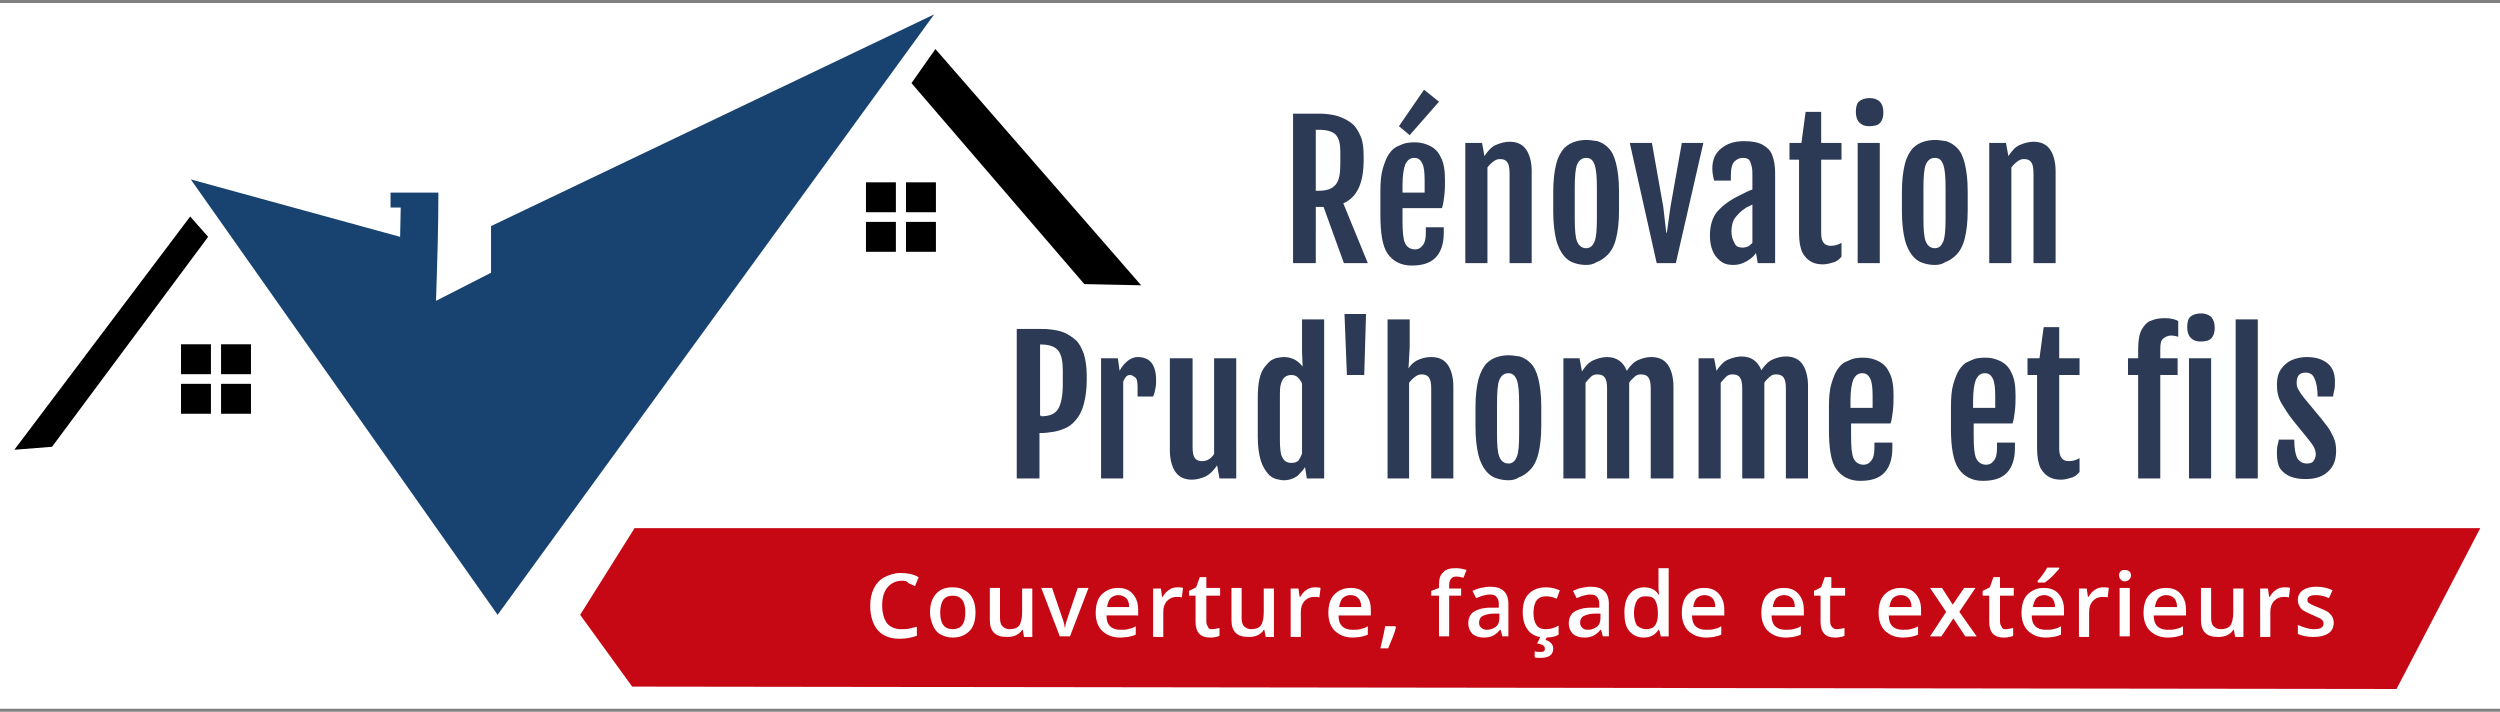 <?xml version="1.0" encoding="UTF-8"?> <svg xmlns="http://www.w3.org/2000/svg" xmlns:xlink="http://www.w3.org/1999/xlink" version="1.1" id="Calque_1" x="0px" y="0px" viewBox="0 0 418 119" style="enable-background:new 0 0 418 119;" xml:space="preserve"><rect x="0" y="0" width="418" height="119" fill="#808080" stroke="none"/> <style type="text/css"> .st0{fill:#FFFFFF;} .st1{fill:#2C3A56;} .st2{fill:#C60815;} .st3{fill-rule:evenodd;clip-rule:evenodd;fill:#184371;} </style> <g> <polyline class="st0" points="0,0.5 418,0.5 418,118.5 0,118.5 "></polyline> <g> <path class="st1" d="M216.1,19h4.1c0.6,0,1.2,0,1.9,0.1s1.4,0.2,2.1,0.5s1.3,0.6,1.9,1.1c0.6,0.5,1,1.2,1.4,2.1s0.5,2,0.5,3.4v0.6 c0,3.8-1.1,6.2-3.4,7.2l4.1,10h-4l-3.4-9.4h-1.3V44h-3.8V19z M220.4,31.9c1.4,0,2.3-0.3,2.9-1s0.8-1.8,0.8-3.5v-2 c0-1.3-0.2-2.2-0.7-2.8s-1.5-0.9-2.9-0.9h-0.5v10.2H220.4z"></path> <path class="st1" d="M230.8,35.8V32c0-1.5,0.1-2.8,0.4-3.8s0.6-1.8,1-2.4s0.9-1.1,1.4-1.3s1-0.5,1.6-0.6s1-0.1,1.4-0.1 c0.9,0,1.7,0.2,2.5,0.6c0.8,0.4,1.4,1,1.8,1.9c0.5,0.9,0.7,2.2,0.7,3.8c0,0.8,0,1.6-0.1,2.5s-0.2,1.6-0.4,2.2h-6.6v2.1 c0,1.8,0.1,3,0.4,3.7s0.9,1.1,1.7,1.1c0.5,0,0.9-0.2,1.2-0.6c0.4-0.4,0.6-1.1,0.6-2.2v-0.9h3v0.9c0,1.9-0.5,3.3-1.4,4.2 c-0.9,0.9-2.2,1.3-4,1.3c-1.7,0-3.1-0.7-4-2S230.8,38.8,230.8,35.8z M233.9,21.1l4.2-6.1l2.5,2l-4.9,5.6L233.9,21.1z M238.2,32.2 c0-0.2,0-0.5,0-1s0-0.8,0-1c0-1.3-0.1-2.3-0.4-2.9s-0.7-0.9-1.3-0.9c-0.7,0-1.1,0.3-1.5,1c-0.3,0.7-0.5,1.9-0.5,3.6v1.2H238.2z"></path> <path class="st1" d="M245,23.9h2.8l0.4,2.2v0c0.6-0.9,1.2-1.6,2-1.9c0.7-0.3,1.5-0.5,2.2-0.5c1.2,0,2.1,0.4,2.7,1.2s1,2.1,1,3.7 V44h-3.7V29c0-0.9-0.1-1.5-0.4-1.9s-0.7-0.5-1.2-0.5c-0.4,0-0.7,0.1-1.1,0.4s-0.7,0.6-1,1v16H245V23.9z"></path> <path class="st1" d="M265.2,44.3c-0.6,0-1.3-0.1-1.9-0.3c-0.7-0.2-1.3-0.6-1.8-1.2s-1-1.5-1.3-2.7c-0.3-1.2-0.5-2.8-0.5-4.8v-3.2 c0-2,0.2-3.5,0.5-4.7s0.8-2,1.3-2.6c0.6-0.6,1.2-0.9,1.8-1.1s1.3-0.3,1.9-0.3c0.6,0,1.2,0.1,1.9,0.2c0.6,0.2,1.2,0.5,1.8,1.1 s1,1.4,1.3,2.6c0.3,1.2,0.5,2.7,0.5,4.7v3.2c0,2-0.2,3.5-0.5,4.7s-0.8,2.1-1.4,2.7c-0.6,0.6-1.2,1-1.8,1.2 C266.4,44.2,265.8,44.3,265.2,44.3z M265.2,41.5c0.7,0,1.1-0.4,1.4-1.1s0.4-2,0.4-3.9v-5c0-1.9-0.1-3.2-0.4-4s-0.7-1.1-1.4-1.1 c-0.7,0-1.2,0.4-1.5,1.1s-0.4,2.1-0.4,4v5c0,1.9,0.1,3.2,0.4,3.9S264.5,41.5,265.2,41.5z"></path> <path class="st1" d="M272.5,23.9h3.7l1.9,10.7l0.5,4.3h0.1l0.6-4.3l1.9-10.7h3.6L280.2,44H277L272.5,23.9z"></path> <path class="st1" d="M290.6,32.8c0.4-0.2,0.8-0.4,1.2-0.6s0.8-0.4,1.2-0.5v-2.4c0-0.5,0-1-0.1-1.4s-0.2-0.8-0.4-1.1 c-0.2-0.3-0.6-0.4-1.1-0.4s-1,0.2-1.4,0.6s-0.6,1.2-0.6,2.4v0.8h-2.8c-0.2-0.8-0.3-1.4-0.3-2c0-1.5,0.5-2.6,1.5-3.4 s2.2-1.2,3.8-1.2c1.3,0,2.4,0.2,3.1,0.6s1.3,0.9,1.6,1.7s0.5,1.7,0.5,2.9V44h-2.9l-0.3-1.7c-0.4,0.6-0.9,1-1.6,1.4 s-1.4,0.6-2.2,0.6c-0.9,0-1.6-0.2-2.2-0.7s-1-1-1.3-1.8s-0.4-1.5-0.4-2.4c0-1.7,0.4-3,1.2-4C287.9,34.5,289,33.6,290.6,32.8z M291.4,41.4c0.3,0,0.6-0.1,0.9-0.2c0.3-0.2,0.5-0.4,0.7-0.6v-6.4c-0.2,0.1-0.4,0.2-0.6,0.3s-0.5,0.2-0.7,0.4 c-0.5,0.3-1,0.8-1.5,1.4s-0.7,1.5-0.7,2.4c0,0.8,0.2,1.4,0.5,1.9C290.2,41.2,290.7,41.4,291.4,41.4z"></path> <path class="st1" d="M300.9,26.7h-1.7v-2.8h2l0.7-5.2h2.6v5.2h3.4v2.8h-3.4V39c0,0.9,0.2,1.4,0.5,1.7s0.7,0.4,1.1,0.4 c0.7,0,1.3-0.2,1.8-0.5v2.3c-0.4,0.5-0.9,0.9-1.5,1c-0.6,0.2-1.1,0.3-1.6,0.3c-0.7,0-1.3-0.1-1.9-0.4c-0.6-0.3-1.1-0.8-1.5-1.5 c-0.4-0.8-0.6-1.9-0.6-3.3V26.7z"></path> <path class="st1" d="M312.5,21.1c-0.7,0-1.2-0.2-1.6-0.6s-0.6-1-0.6-1.8c0-0.9,0.2-1.5,0.6-1.8s1-0.5,1.7-0.5 c0.7,0,1.3,0.2,1.7,0.6s0.6,1,0.6,1.8c0,0.8-0.2,1.4-0.6,1.8S313.2,21.1,312.5,21.1z M310.6,23.9h3.7V44h-3.7V23.9z"></path> <path class="st1" d="M323.5,44.3c-0.6,0-1.3-0.1-1.9-0.3c-0.7-0.2-1.3-0.6-1.8-1.2s-1-1.5-1.3-2.7c-0.3-1.2-0.5-2.8-0.5-4.8v-3.2 c0-2,0.2-3.5,0.5-4.7s0.8-2,1.3-2.6c0.6-0.6,1.2-0.9,1.8-1.1s1.3-0.3,1.9-0.3c0.6,0,1.2,0.1,1.9,0.2c0.6,0.2,1.2,0.5,1.8,1.1 s1,1.4,1.3,2.6c0.3,1.2,0.5,2.7,0.5,4.7v3.2c0,2-0.2,3.5-0.5,4.7s-0.8,2.1-1.4,2.7c-0.6,0.6-1.2,1-1.8,1.2 C324.7,44.2,324.1,44.3,323.5,44.3z M323.5,41.5c0.7,0,1.1-0.4,1.4-1.1s0.4-2,0.4-3.9v-5c0-1.9-0.1-3.2-0.4-4s-0.7-1.1-1.4-1.1 c-0.7,0-1.2,0.4-1.5,1.1s-0.4,2.1-0.4,4v5c0,1.9,0.1,3.2,0.4,3.9S322.8,41.5,323.5,41.5z"></path> <path class="st1" d="M332.6,23.9h2.8l0.4,2.2v0c0.6-0.9,1.2-1.6,2-1.9c0.7-0.3,1.5-0.5,2.2-0.5c1.2,0,2.1,0.4,2.7,1.2s1,2.1,1,3.7 V44H340V29c0-0.9-0.1-1.5-0.4-1.9s-0.7-0.5-1.2-0.5c-0.4,0-0.7,0.1-1.1,0.4s-0.7,0.6-1,1v16h-3.7V23.9z"></path> <path class="st1" d="M170.1,55h3.8c0.6,0,1.2,0,1.9,0.1c0.7,0.1,1.4,0.2,2.1,0.5c0.7,0.3,1.3,0.7,1.9,1.2s1,1.3,1.4,2.3 c0.3,1,0.5,2.2,0.5,3.6v0.9c0,1.6-0.2,2.9-0.5,4s-0.7,1.9-1.3,2.6s-1.1,1.1-1.8,1.4s-1.3,0.5-2,0.6c-0.7,0.1-1.3,0.2-1.9,0.2h-0.4 V80h-3.8V55z M174.1,69.6c1.4,0,2.3-0.4,2.8-1.2s0.8-2.2,0.8-4.1v-2.3c0-1.5-0.2-2.6-0.7-3.3c-0.5-0.7-1.5-1.1-2.9-1.1h-0.2v11.9 H174.1z"></path> <path class="st1" d="M184.2,59.9h2.7l0.3,2.1c0.4-0.8,0.9-1.3,1.4-1.7s1.1-0.6,1.6-0.6c2.1,0,3.1,1.3,3.1,3.9c0,0.3,0,0.8-0.1,1.3 c-0.1,0.5-0.2,1-0.4,1.4h-2.6v-1.6c0-0.8-0.1-1.4-0.4-1.6s-0.5-0.4-0.9-0.4c-0.5,0-0.8,0.4-1.1,1.1V80h-3.7V59.9z"></path> <path class="st1" d="M195.7,59.9h3.7v14.8c0,0.9,0.1,1.5,0.4,1.9s0.7,0.5,1.2,0.5c0.8,0,1.5-0.4,2-1.2v-16h3.7V80h-2.8l-0.4-2.2h0 c-0.6,0.9-1.2,1.5-2,1.9c-0.7,0.3-1.5,0.5-2.2,0.5c-1.2,0-2.1-0.4-2.7-1.2c-0.6-0.8-1-2.1-1-3.7V59.9z"></path> <path class="st1" d="M210.3,73v-6.4c0-1.4,0.1-2.5,0.3-3.3c0.2-0.9,0.5-1.5,0.9-2s0.7-0.8,1.1-1.1c0.4-0.2,0.8-0.4,1.2-0.4 c0.4-0.1,0.7-0.1,0.9-0.1c0.7,0,1.4,0.2,1.9,0.5s0.9,0.7,1.2,1.1l0,0l-0.1-2.5v-5.4h3.7V80h-2.9l-0.3-1.9c-0.3,0.5-0.8,1-1.3,1.5 c-0.6,0.4-1.3,0.7-2.3,0.7c-0.3,0-0.8-0.1-1.2-0.2s-1-0.4-1.4-0.9s-0.9-1.2-1.2-2.2C210.5,76,210.3,74.7,210.3,73z M217.7,75.8 V64.1c-0.2-0.4-0.4-0.7-0.7-1s-0.7-0.4-1.1-0.4c-0.4,0-0.7,0.1-1,0.3c-0.3,0.2-0.5,0.5-0.7,1.1c-0.2,0.5-0.2,1.3-0.2,2.3v7.3 c0,1,0.1,1.8,0.2,2.3c0.2,0.5,0.4,0.9,0.7,1.1s0.6,0.3,1,0.3c0.5,0,0.9-0.1,1.2-0.4C217.4,76.5,217.6,76.2,217.7,75.8z"></path> <path class="st1" d="M225.2,62.7l-0.4-10.2h3.6l-0.3,10.2H225.2z"></path> <path class="st1" d="M232,53.4h3.7v4.7l-0.2,3.5c0.5-0.8,1.2-1.3,1.8-1.5c0.7-0.3,1.4-0.4,2-0.4c1.2,0,2.1,0.4,2.7,1.2 s1,2.1,1,3.7V80h-3.7V65c0-0.9-0.1-1.5-0.4-1.9s-0.7-0.5-1.2-0.5c-0.4,0-0.7,0.1-1.1,0.4s-0.7,0.6-1,1v16H232V53.4z"></path> <path class="st1" d="M252.2,80.3c-0.6,0-1.3-0.1-1.9-0.3c-0.7-0.2-1.3-0.6-1.8-1.2s-1-1.5-1.3-2.7c-0.3-1.2-0.5-2.8-0.5-4.8v-3.2 c0-2,0.2-3.5,0.5-4.7c0.3-1.1,0.8-2,1.3-2.6c0.6-0.6,1.2-0.9,1.8-1.1s1.3-0.3,1.9-0.3c0.6,0,1.2,0.1,1.9,0.2 c0.6,0.2,1.2,0.5,1.8,1.1s1,1.4,1.3,2.6c0.3,1.2,0.5,2.7,0.5,4.7v3.2c0,2-0.2,3.5-0.5,4.7s-0.8,2.1-1.4,2.7 c-0.6,0.6-1.2,1-1.8,1.2C253.4,80.2,252.8,80.3,252.2,80.3z M252.2,77.5c0.7,0,1.1-0.4,1.4-1.1s0.4-2,0.4-3.9v-5 c0-1.9-0.1-3.2-0.4-4c-0.3-0.7-0.7-1.1-1.4-1.1c-0.7,0-1.2,0.4-1.5,1.1c-0.3,0.7-0.4,2.1-0.4,4v5c0,1.9,0.1,3.2,0.4,3.9 S251.5,77.5,252.2,77.5z"></path> <path class="st1" d="M261.3,59.9h2.8l0.4,2.2v0c0.6-0.9,1.2-1.6,2-1.9c0.7-0.3,1.5-0.5,2.2-0.5c1.6,0,2.7,0.8,3.3,2.3 c0.6-0.9,1.2-1.5,1.9-1.8s1.4-0.5,2.2-0.5c1.2,0,2.1,0.4,2.7,1.2s1,2.1,1,3.7V80H276V65c0-0.9-0.1-1.5-0.4-1.9s-0.7-0.5-1.3-0.5 c-0.3,0-0.7,0.1-1,0.4s-0.7,0.6-0.9,1c0,0.1,0,0.2,0,0.3s0,0.2,0,0.3V80h-3.7V65c0-0.9-0.1-1.5-0.4-1.9s-0.7-0.5-1.3-0.5 c-0.3,0-0.7,0.1-1,0.4s-0.6,0.6-0.9,1v16h-3.7V59.9z"></path> <path class="st1" d="M283.8,59.9h2.8L287,62v0c0.6-0.9,1.2-1.6,2-1.9c0.7-0.3,1.5-0.5,2.2-0.5c1.6,0,2.7,0.8,3.3,2.3 c0.6-0.9,1.2-1.5,1.9-1.8s1.4-0.5,2.2-0.5c1.2,0,2.1,0.4,2.7,1.2s1,2.1,1,3.7V80h-3.7V65c0-0.9-0.1-1.5-0.4-1.9s-0.7-0.5-1.3-0.5 c-0.3,0-0.7,0.1-1,0.4s-0.7,0.6-0.9,1c0,0.1,0,0.2,0,0.3s0,0.2,0,0.3V80h-3.7V65c0-0.9-0.1-1.5-0.4-1.9s-0.7-0.5-1.3-0.5 c-0.3,0-0.7,0.1-1,0.4s-0.6,0.6-0.9,1v16h-3.7V59.9z"></path> <path class="st1" d="M305.8,71.8V68c0-1.5,0.1-2.8,0.4-3.8c0.3-1,0.6-1.8,1-2.4s0.9-1.1,1.4-1.3s1-0.5,1.6-0.6s1-0.1,1.4-0.1 c0.9,0,1.7,0.2,2.5,0.6c0.8,0.4,1.4,1,1.8,1.9c0.5,0.9,0.7,2.2,0.7,3.8c0,0.8,0,1.6-0.1,2.5s-0.2,1.6-0.4,2.2h-6.6v2.1 c0,1.8,0.1,3,0.4,3.7s0.9,1.1,1.7,1.1c0.5,0,0.9-0.2,1.2-0.6c0.4-0.4,0.6-1.1,0.6-2.2v-0.9h3v0.9c0,1.9-0.5,3.3-1.4,4.2 c-0.9,0.9-2.2,1.3-4,1.3c-1.7,0-3.1-0.7-4-2S305.8,74.8,305.8,71.8z M313.1,68.2c0-0.2,0-0.5,0-1s0-0.8,0-1c0-1.3-0.1-2.3-0.4-2.9 s-0.7-0.9-1.3-0.9c-0.7,0-1.1,0.3-1.5,1c-0.3,0.7-0.5,1.9-0.5,3.6v1.2H313.1z"></path> <path class="st1" d="M326.2,71.8V68c0-1.5,0.1-2.8,0.4-3.8c0.3-1,0.6-1.8,1-2.4s0.9-1.1,1.4-1.3s1-0.5,1.6-0.6s1-0.1,1.4-0.1 c0.9,0,1.7,0.2,2.5,0.6c0.8,0.4,1.4,1,1.8,1.9c0.5,0.9,0.7,2.2,0.7,3.8c0,0.8,0,1.6-0.1,2.5s-0.2,1.6-0.4,2.2H330v2.1 c0,1.8,0.1,3,0.4,3.7s0.9,1.1,1.7,1.1c0.5,0,0.9-0.2,1.2-0.6c0.4-0.4,0.6-1.1,0.6-2.2v-0.9h3v0.9c0,1.9-0.5,3.3-1.4,4.2 c-0.9,0.9-2.2,1.3-4,1.3c-1.7,0-3.1-0.7-4-2S326.2,74.8,326.2,71.8z M333.6,68.2c0-0.2,0-0.5,0-1s0-0.8,0-1c0-1.3-0.1-2.3-0.4-2.9 s-0.7-0.9-1.3-0.9c-0.7,0-1.1,0.3-1.5,1c-0.3,0.7-0.5,1.9-0.5,3.6v1.2H333.6z"></path> <path class="st1" d="M340.7,62.7H339v-2.8h2l0.7-5.2h2.6v5.2h3.4v2.8h-3.4V75c0,0.9,0.2,1.4,0.5,1.7s0.7,0.4,1.1,0.4 c0.7,0,1.3-0.2,1.8-0.5v2.3c-0.4,0.5-0.9,0.9-1.5,1c-0.6,0.2-1.1,0.3-1.6,0.3c-0.7,0-1.3-0.1-1.9-0.4c-0.6-0.3-1.1-0.8-1.5-1.5 c-0.4-0.8-0.6-1.9-0.6-3.3V62.7z"></path> <path class="st1" d="M357.5,62.7h-1.7v-2.8h1.7v-1.5c0-1.5,0.2-2.6,0.6-3.3s0.9-1.3,1.6-1.5c0.7-0.3,1.4-0.4,2.2-0.4 c0.3,0,0.7,0,1.2,0.1s0.8,0.2,1.1,0.4v2.6c-0.4-0.1-0.8-0.2-1.2-0.2c-0.5,0-0.9,0.2-1.3,0.5c-0.4,0.3-0.5,0.9-0.5,1.8v1.5h2.9v2.8 h-2.9V80h-3.7V62.7z M367.9,57.1c-0.7,0-1.2-0.2-1.6-0.6s-0.6-1-0.6-1.8c0-0.9,0.2-1.5,0.6-1.8s1-0.5,1.7-0.5 c0.7,0,1.3,0.2,1.7,0.6s0.6,1,0.6,1.8c0,0.8-0.2,1.4-0.6,1.8S368.6,57.1,367.9,57.1z M366,59.9h3.7V80H366V59.9z"></path> <path class="st1" d="M373.8,53.4h3.7V80h-3.7V53.4z"></path> <path class="st1" d="M380.7,75.8c0-0.4,0-0.9,0.1-1.3s0.2-0.7,0.2-1h2.6c0,1.5,0.2,2.5,0.5,3.1c0.4,0.6,0.9,0.9,1.6,0.9 c0.5,0,0.9-0.1,1.1-0.4s0.4-0.7,0.4-1.1c0-0.4-0.1-0.8-0.3-1.2s-0.5-0.8-0.9-1.3l-2.6-3.2c-0.7-0.9-1.3-1.8-1.9-2.8 s-0.8-2-0.8-3.2c0-1,0.2-1.9,0.7-2.6s1.1-1.2,1.8-1.5s1.6-0.5,2.4-0.5c1.5,0,2.6,0.3,3.5,1s1.3,1.7,1.3,3.1c0,0.5,0,0.9-0.1,1.4 c-0.1,0.4-0.2,0.8-0.2,1.1h-2.6c0-1.3-0.2-2.3-0.5-3s-0.8-1-1.5-1c-0.6,0-1,0.2-1.2,0.5s-0.3,0.7-0.3,1.2c0,0.5,0.1,0.9,0.4,1.3 c0.2,0.4,0.5,0.8,0.9,1.3l2.9,3.5c0.3,0.4,0.6,0.8,1,1.3c0.4,0.5,0.7,1.2,1,1.8c0.3,0.7,0.4,1.4,0.4,2.2c0,1.4-0.4,2.6-1.3,3.4 c-0.9,0.9-2.2,1.3-3.8,1.3c-0.9,0-1.7-0.1-2.5-0.4c-0.7-0.3-1.3-0.7-1.8-1.4C380.9,77.8,380.7,76.9,380.7,75.8z"></path> </g> <g id="XMLID_00000043453936968187561220000008543305317201828284_"> <polygon id="XMLID_00000010308992731767366570000017715206410689455799_" class="st2" points="105.7,114.8 97,102.8 106.1,88.3 414.7,88.3 400.7,115.2 "></polygon> </g> <g> <path class="st0" d="M150.8,97.1c-1,0-1.8,0.4-2.4,1.1s-0.9,1.7-0.9,3c0,1.3,0.3,2.3,0.8,3c0.6,0.7,1.4,1,2.4,1 c0.5,0,0.9,0,1.3-0.1c0.4-0.1,0.9-0.2,1.3-0.3v1.5c-0.8,0.3-1.8,0.5-2.9,0.5c-1.6,0-2.8-0.5-3.6-1.4c-0.8-0.9-1.3-2.3-1.3-4.1 c0-1.1,0.2-2.1,0.6-2.9c0.4-0.8,1-1.5,1.8-1.9s1.7-0.7,2.7-0.7c1.1,0,2.1,0.2,3,0.7l-0.6,1.5c-0.4-0.2-0.7-0.3-1.1-0.5 C151.6,97.1,151.2,97.1,150.8,97.1z"></path> <path class="st0" d="M163.1,102.4c0,1.3-0.3,2.4-1,3.1s-1.6,1.1-2.8,1.1c-0.8,0-1.4-0.2-2-0.5s-1-0.8-1.3-1.5s-0.5-1.4-0.5-2.2 c0-1.3,0.3-2.3,1-3.1s1.6-1.1,2.8-1.1c1.2,0,2.1,0.4,2.8,1.1C162.8,100.1,163.1,101.1,163.1,102.4z M157.2,102.4 c0,1.9,0.7,2.8,2.1,2.8c1.4,0,2.1-0.9,2.1-2.8c0-1.9-0.7-2.8-2.1-2.8c-0.7,0-1.2,0.2-1.6,0.7C157.4,100.8,157.2,101.5,157.2,102.4 z"></path> <path class="st0" d="M171.2,106.4l-0.2-1.1h-0.1c-0.2,0.4-0.6,0.7-1,0.9c-0.4,0.2-0.9,0.3-1.5,0.3c-1,0-1.7-0.2-2.2-0.7 s-0.7-1.2-0.7-2.2v-5.3h1.7v5c0,0.6,0.1,1.1,0.4,1.4c0.3,0.3,0.7,0.5,1.2,0.5c0.7,0,1.3-0.2,1.6-0.6c0.3-0.4,0.5-1.2,0.5-2.2v-4 h1.7v8.1H171.2z"></path> <path class="st0" d="M177.2,106.4l-3.1-8.1h1.8l1.6,4.7c0.3,0.8,0.5,1.4,0.5,1.9h0.1c0-0.4,0.2-1,0.5-1.9l1.6-4.7h1.8l-3.1,8.1 H177.2z"></path> <path class="st0" d="M187.3,106.6c-1.3,0-2.2-0.4-3-1.1c-0.7-0.7-1.1-1.7-1.1-3c0-1.3,0.3-2.4,1-3.1s1.6-1.1,2.7-1.1 c1.1,0,1.9,0.3,2.5,1c0.6,0.7,0.9,1.5,0.9,2.7v0.9H185c0,0.8,0.2,1.4,0.6,1.8c0.4,0.4,1,0.6,1.7,0.6c0.5,0,0.9,0,1.3-0.1 c0.4-0.1,0.9-0.2,1.3-0.5v1.4c-0.4,0.2-0.8,0.3-1.3,0.4C188.3,106.5,187.8,106.6,187.3,106.6z M187,99.5c-0.5,0-1,0.2-1.3,0.5 c-0.3,0.3-0.5,0.9-0.6,1.5h3.7c0-0.7-0.2-1.2-0.5-1.5C187.9,99.7,187.5,99.5,187,99.5z"></path> <path class="st0" d="M196.9,98.2c0.3,0,0.6,0,0.9,0.1l-0.2,1.6c-0.2-0.1-0.5-0.1-0.8-0.1c-0.7,0-1.2,0.2-1.7,0.7 c-0.4,0.5-0.6,1-0.6,1.8v4.2h-1.7v-8.1h1.3l0.2,1.4h0.1c0.3-0.5,0.6-0.9,1.1-1.2C195.9,98.3,196.4,98.2,196.9,98.2z"></path> <path class="st0" d="M202.6,105.2c0.4,0,0.8-0.1,1.3-0.2v1.3c-0.2,0.1-0.4,0.2-0.7,0.2c-0.3,0.1-0.6,0.1-0.9,0.1 c-1.6,0-2.4-0.9-2.4-2.6v-4.4h-1.1v-0.8l1.2-0.6l0.6-1.7h1.1v1.8h2.3v1.3h-2.3v4.3c0,0.4,0.1,0.7,0.3,0.9 C202,105.1,202.3,105.2,202.6,105.2z"></path> <path class="st0" d="M211.6,106.4l-0.2-1.1h-0.1c-0.2,0.4-0.6,0.7-1,0.9c-0.4,0.2-0.9,0.3-1.5,0.3c-1,0-1.7-0.2-2.2-0.7 s-0.7-1.2-0.7-2.2v-5.3h1.7v5c0,0.6,0.1,1.1,0.4,1.4c0.3,0.3,0.7,0.5,1.2,0.5c0.7,0,1.3-0.2,1.6-0.6c0.3-0.4,0.5-1.2,0.5-2.2v-4 h1.7v8.1H211.6z"></path> <path class="st0" d="M219.9,98.2c0.3,0,0.6,0,0.9,0.1l-0.2,1.6c-0.2-0.1-0.5-0.1-0.8-0.1c-0.7,0-1.2,0.2-1.7,0.7 c-0.4,0.5-0.6,1-0.6,1.8v4.2h-1.7v-8.1h1.3l0.2,1.4h0.1c0.3-0.5,0.6-0.9,1.1-1.2C218.9,98.3,219.4,98.2,219.9,98.2z"></path> <path class="st0" d="M226.2,106.6c-1.3,0-2.2-0.4-3-1.1c-0.7-0.7-1.1-1.7-1.1-3c0-1.3,0.3-2.4,1-3.1s1.6-1.1,2.7-1.1 c1.1,0,1.9,0.3,2.5,1c0.6,0.7,0.9,1.5,0.9,2.7v0.9h-5.4c0,0.8,0.2,1.4,0.6,1.8c0.4,0.4,1,0.6,1.7,0.6c0.5,0,0.9,0,1.3-0.1 c0.4-0.1,0.9-0.2,1.3-0.5v1.4c-0.4,0.2-0.8,0.3-1.3,0.4C227.2,106.5,226.7,106.6,226.2,106.6z M225.8,99.5c-0.5,0-1,0.2-1.3,0.5 c-0.3,0.3-0.5,0.9-0.6,1.5h3.7c0-0.7-0.2-1.2-0.5-1.5C226.8,99.7,226.4,99.5,225.8,99.5z"></path> <path class="st0" d="M233.4,104.9c-0.2,0.9-0.7,2.1-1.3,3.5h-1.3c0.3-1.3,0.6-2.5,0.8-3.7h1.7L233.4,104.9z"></path> <path class="st0" d="M244.3,99.6h-2v6.8h-1.7v-6.8h-1.3v-0.8l1.3-0.5v-0.5c0-1,0.2-1.7,0.7-2.1c0.4-0.5,1.1-0.7,2.1-0.7 c0.6,0,1.2,0.1,1.8,0.3l-0.5,1.3c-0.4-0.1-0.8-0.2-1.2-0.2c-0.4,0-0.7,0.1-0.9,0.4c-0.2,0.2-0.3,0.6-0.3,1.1v0.5h2V99.6z"></path> <path class="st0" d="M251.2,106.4l-0.3-1.1h-0.1c-0.4,0.5-0.8,0.8-1.2,1c-0.4,0.2-0.9,0.3-1.5,0.3c-0.8,0-1.4-0.2-1.9-0.6 c-0.4-0.4-0.7-1-0.7-1.8c0-0.8,0.3-1.5,0.9-1.9c0.6-0.4,1.6-0.7,2.8-0.7l1.4,0V101c0-0.5-0.1-0.9-0.4-1.2 c-0.2-0.3-0.6-0.4-1.1-0.4c-0.4,0-0.8,0.1-1.2,0.2c-0.4,0.1-0.7,0.3-1.1,0.4l-0.6-1.2c0.4-0.2,0.9-0.4,1.4-0.5 c0.5-0.1,1-0.2,1.5-0.2c1,0,1.8,0.2,2.3,0.7c0.5,0.4,0.8,1.2,0.8,2.1v5.5H251.2z M248.6,105.3c0.6,0,1.1-0.2,1.5-0.5 c0.4-0.3,0.6-0.8,0.6-1.5v-0.7l-1,0c-0.8,0-1.4,0.2-1.8,0.4c-0.4,0.2-0.6,0.6-0.6,1.1c0,0.4,0.1,0.6,0.3,0.8 C247.9,105.2,248.2,105.3,248.6,105.3z"></path> <path class="st0" d="M258.4,106.6c-1.2,0-2.2-0.4-2.8-1.1c-0.6-0.7-1-1.7-1-3.1c0-1.4,0.3-2.4,1-3.1c0.7-0.7,1.6-1.1,2.9-1.1 c0.9,0,1.6,0.2,2.3,0.5l-0.5,1.4c-0.7-0.3-1.3-0.4-1.8-0.4c-1.4,0-2.1,0.9-2.1,2.8c0,0.9,0.2,1.6,0.5,2c0.3,0.5,0.9,0.7,1.5,0.7 c0.8,0,1.5-0.2,2.2-0.6v1.5c-0.3,0.2-0.6,0.3-1,0.4C259.4,106.5,258.9,106.6,258.4,106.6z M259.7,108.4c0,1.1-0.7,1.6-2.2,1.6 c-0.3,0-0.6,0-0.9-0.1v-1c0.3,0.1,0.6,0.1,0.9,0.1c0.3,0,0.5,0,0.6-0.1c0.2-0.1,0.2-0.2,0.2-0.5c0-0.4-0.4-0.7-1.3-0.8l0.6-1.2 h1.1l-0.3,0.6c0.4,0.1,0.7,0.3,0.9,0.5C259.6,107.8,259.7,108.1,259.7,108.4z"></path> <path class="st0" d="M268,106.4l-0.3-1.1h-0.1c-0.4,0.5-0.8,0.8-1.2,1c-0.4,0.2-0.9,0.3-1.5,0.3c-0.8,0-1.4-0.2-1.9-0.6 c-0.4-0.4-0.7-1-0.7-1.8c0-0.8,0.3-1.5,0.9-1.9c0.6-0.4,1.6-0.7,2.8-0.7l1.4,0V101c0-0.5-0.1-0.9-0.4-1.2 c-0.2-0.3-0.6-0.4-1.1-0.4c-0.4,0-0.8,0.1-1.2,0.2c-0.4,0.1-0.7,0.3-1.1,0.4l-0.6-1.2c0.4-0.2,0.9-0.4,1.4-0.5 c0.5-0.1,1-0.2,1.5-0.2c1,0,1.8,0.2,2.3,0.7c0.5,0.4,0.8,1.2,0.8,2.1v5.5H268z M265.5,105.3c0.6,0,1.1-0.2,1.5-0.5 c0.4-0.3,0.6-0.8,0.6-1.5v-0.7l-1,0c-0.8,0-1.4,0.2-1.8,0.4c-0.4,0.2-0.6,0.6-0.6,1.1c0,0.4,0.1,0.6,0.3,0.8 C264.7,105.2,265.1,105.3,265.5,105.3z"></path> <path class="st0" d="M274.8,106.6c-1,0-1.8-0.4-2.4-1.1s-0.8-1.8-0.8-3.1c0-1.3,0.3-2.4,0.9-3.1c0.6-0.7,1.4-1.1,2.4-1.1 c1.1,0,1.9,0.4,2.4,1.2h0.1c-0.1-0.6-0.1-1-0.1-1.4v-3h1.7v11.4h-1.3l-0.3-1.1h-0.1C276.7,106.2,275.9,106.6,274.8,106.6z M275.2,105.2c0.7,0,1.2-0.2,1.5-0.6c0.3-0.4,0.5-1,0.5-1.9v-0.2c0-1-0.2-1.7-0.5-2.2s-0.9-0.6-1.6-0.6c-0.6,0-1.1,0.2-1.4,0.7 c-0.3,0.5-0.5,1.2-0.5,2.1c0,0.9,0.2,1.6,0.5,2.1C274.1,104.9,274.6,105.2,275.2,105.2z"></path> <path class="st0" d="M285.3,106.6c-1.3,0-2.2-0.4-3-1.1c-0.7-0.7-1.1-1.7-1.1-3c0-1.3,0.3-2.4,1-3.1s1.6-1.1,2.7-1.1 c1.1,0,1.9,0.3,2.5,1c0.6,0.7,0.9,1.5,0.9,2.7v0.9h-5.4c0,0.8,0.2,1.4,0.6,1.8c0.4,0.4,1,0.6,1.7,0.6c0.5,0,0.9,0,1.3-0.1 c0.4-0.1,0.9-0.2,1.3-0.5v1.4c-0.4,0.2-0.8,0.3-1.3,0.4C286.4,106.5,285.9,106.6,285.3,106.6z M285,99.5c-0.5,0-1,0.2-1.3,0.5 c-0.3,0.3-0.5,0.9-0.6,1.5h3.7c0-0.7-0.2-1.2-0.5-1.5C286,99.7,285.5,99.5,285,99.5z"></path> <path class="st0" d="M298.6,106.6c-1.3,0-2.2-0.4-3-1.1c-0.7-0.7-1.1-1.7-1.1-3c0-1.3,0.3-2.4,1-3.1s1.6-1.1,2.7-1.1 c1.1,0,1.9,0.3,2.5,1c0.6,0.7,0.9,1.5,0.9,2.7v0.9h-5.4c0,0.8,0.2,1.4,0.6,1.8c0.4,0.4,1,0.6,1.7,0.6c0.5,0,0.9,0,1.3-0.1 c0.4-0.1,0.9-0.2,1.3-0.5v1.4c-0.4,0.2-0.8,0.3-1.3,0.4C299.6,106.5,299.2,106.6,298.6,106.6z M298.3,99.5c-0.5,0-1,0.2-1.3,0.5 c-0.3,0.3-0.5,0.9-0.6,1.5h3.7c0-0.7-0.2-1.2-0.5-1.5C299.3,99.7,298.8,99.5,298.3,99.5z"></path> <path class="st0" d="M307.1,105.2c0.4,0,0.8-0.1,1.3-0.2v1.3c-0.2,0.1-0.4,0.2-0.7,0.2c-0.3,0.1-0.6,0.1-0.9,0.1 c-1.6,0-2.4-0.9-2.4-2.6v-4.4h-1.1v-0.8l1.2-0.6l0.6-1.7h1.1v1.8h2.3v1.3H306v4.3c0,0.4,0.1,0.7,0.3,0.9 C306.5,105.1,306.8,105.2,307.1,105.2z"></path> <path class="st0" d="M318.2,106.6c-1.3,0-2.2-0.4-3-1.1c-0.7-0.7-1.1-1.7-1.1-3c0-1.3,0.3-2.4,1-3.1s1.6-1.1,2.7-1.1 c1.1,0,1.9,0.3,2.5,1c0.6,0.7,0.9,1.5,0.9,2.7v0.9h-5.4c0,0.8,0.2,1.4,0.6,1.8c0.4,0.4,1,0.6,1.7,0.6c0.5,0,0.9,0,1.3-0.1 c0.4-0.1,0.9-0.2,1.3-0.5v1.4c-0.4,0.2-0.8,0.3-1.3,0.4C319.2,106.5,318.7,106.6,318.2,106.6z M317.8,99.5c-0.5,0-1,0.2-1.3,0.5 c-0.3,0.3-0.5,0.9-0.6,1.5h3.7c0-0.7-0.2-1.2-0.5-1.5C318.8,99.7,318.4,99.5,317.8,99.5z"></path> <path class="st0" d="M325.4,102.3l-2.7-4h2l1.8,2.8l1.9-2.8h1.9l-2.7,4l2.9,4.1h-1.9l-2-3l-2,3h-1.9L325.4,102.3z"></path> <path class="st0" d="M335.3,105.2c0.4,0,0.8-0.1,1.3-0.2v1.3c-0.2,0.1-0.4,0.2-0.7,0.2c-0.3,0.1-0.6,0.1-0.9,0.1 c-1.6,0-2.4-0.9-2.4-2.6v-4.4h-1.1v-0.8l1.2-0.6l0.6-1.7h1.1v1.8h2.3v1.3h-2.3v4.3c0,0.4,0.1,0.7,0.3,0.9 C334.7,105.1,335,105.2,335.3,105.2z"></path> <path class="st0" d="M342.1,106.6c-1.3,0-2.2-0.4-3-1.1c-0.7-0.7-1.1-1.7-1.1-3c0-1.3,0.3-2.4,1-3.1s1.6-1.1,2.7-1.1 c1.1,0,1.9,0.3,2.5,1c0.6,0.7,0.9,1.5,0.9,2.7v0.9h-5.4c0,0.8,0.2,1.4,0.6,1.8c0.4,0.4,1,0.6,1.7,0.6c0.5,0,0.9,0,1.3-0.1 c0.4-0.1,0.9-0.2,1.3-0.5v1.4c-0.4,0.2-0.8,0.3-1.3,0.4C343.1,106.5,342.6,106.6,342.1,106.6z M341.8,99.5c-0.5,0-1,0.2-1.3,0.5 c-0.3,0.3-0.5,0.9-0.6,1.5h3.7c0-0.7-0.2-1.2-0.5-1.5C342.7,99.7,342.3,99.5,341.8,99.5z M340.7,97.3v-0.2 c0.3-0.3,0.6-0.7,0.9-1.1c0.3-0.4,0.5-0.8,0.7-1.1h2v0.2c-0.3,0.3-0.6,0.7-1.1,1.2c-0.5,0.5-0.9,0.8-1.3,1.1H340.7z"></path> <path class="st0" d="M351.7,98.2c0.3,0,0.6,0,0.9,0.1l-0.2,1.6c-0.2-0.1-0.5-0.1-0.8-0.1c-0.7,0-1.2,0.2-1.7,0.7 c-0.4,0.5-0.6,1-0.6,1.8v4.2h-1.7v-8.1h1.3l0.2,1.4h0.1c0.3-0.5,0.6-0.9,1.1-1.2C350.7,98.3,351.2,98.2,351.7,98.2z"></path> <path class="st0" d="M354.3,96.2c0-0.3,0.1-0.5,0.3-0.7c0.2-0.2,0.4-0.2,0.7-0.2c0.3,0,0.5,0.1,0.7,0.2c0.2,0.2,0.3,0.4,0.3,0.7 c0,0.3-0.1,0.5-0.3,0.7c-0.2,0.2-0.4,0.3-0.7,0.3c-0.3,0-0.6-0.1-0.7-0.3C354.4,96.7,354.3,96.5,354.3,96.2z M356.1,106.4h-1.7 v-8.1h1.7V106.4z"></path> <path class="st0" d="M362.5,106.6c-1.3,0-2.2-0.4-3-1.1c-0.7-0.7-1.1-1.7-1.1-3c0-1.3,0.3-2.4,1-3.1s1.6-1.1,2.7-1.1 c1.1,0,1.9,0.3,2.5,1c0.6,0.7,0.9,1.5,0.9,2.7v0.9h-5.4c0,0.8,0.2,1.4,0.6,1.8c0.4,0.4,1,0.6,1.7,0.6c0.5,0,0.9,0,1.3-0.1 c0.4-0.1,0.9-0.2,1.3-0.5v1.4c-0.4,0.2-0.8,0.3-1.3,0.4C363.5,106.5,363.1,106.6,362.5,106.6z M362.2,99.5c-0.5,0-1,0.2-1.3,0.5 c-0.3,0.3-0.5,0.9-0.6,1.5h3.7c0-0.7-0.2-1.2-0.5-1.5C363.2,99.7,362.7,99.5,362.2,99.5z"></path> <path class="st0" d="M373.7,106.4l-0.2-1.1h-0.1c-0.2,0.4-0.6,0.7-1,0.9c-0.4,0.2-0.9,0.3-1.5,0.3c-1,0-1.7-0.2-2.2-0.7 s-0.7-1.2-0.7-2.2v-5.3h1.7v5c0,0.6,0.1,1.1,0.4,1.4c0.3,0.3,0.7,0.5,1.2,0.5c0.7,0,1.3-0.2,1.6-0.6c0.3-0.4,0.5-1.2,0.5-2.2v-4 h1.7v8.1H373.7z"></path> <path class="st0" d="M382,98.2c0.3,0,0.6,0,0.9,0.1l-0.2,1.6c-0.2-0.1-0.5-0.1-0.8-0.1c-0.7,0-1.2,0.2-1.7,0.7 c-0.4,0.5-0.6,1-0.6,1.8v4.2h-1.7v-8.1h1.3l0.2,1.4h0.1c0.3-0.5,0.6-0.9,1.1-1.2C381,98.3,381.5,98.2,382,98.2z"></path> <path class="st0" d="M390.2,104.1c0,0.8-0.3,1.4-0.9,1.8c-0.6,0.4-1.4,0.6-2.5,0.6c-1.1,0-1.9-0.2-2.6-0.5v-1.5 c1,0.4,1.8,0.7,2.7,0.7c1.1,0,1.6-0.3,1.6-1c0-0.2-0.1-0.4-0.2-0.5c-0.1-0.1-0.3-0.3-0.6-0.4s-0.6-0.3-1.1-0.5 c-0.9-0.4-1.6-0.7-1.9-1.1c-0.3-0.4-0.5-0.8-0.5-1.4c0-0.7,0.3-1.2,0.8-1.6c0.6-0.4,1.3-0.6,2.3-0.6c1,0,1.9,0.2,2.7,0.6l-0.6,1.3 c-0.9-0.4-1.6-0.5-2.2-0.5c-0.9,0-1.4,0.3-1.4,0.8c0,0.3,0.1,0.5,0.4,0.6c0.2,0.2,0.8,0.4,1.5,0.7c0.7,0.3,1.2,0.5,1.5,0.7 s0.5,0.5,0.7,0.7C390.1,103.4,390.2,103.7,390.2,104.1z"></path> </g> <polygon points="156.4,8.2 152.4,13.9 181.3,47.5 190.8,47.7 "></polygon> <g> <rect x="151.6" y="30.6" transform="matrix(-1 -4.531099e-11 4.531099e-11 -1 308.085 66.085)" width="5" height="5"></rect> <rect x="144.9" y="30.6" transform="matrix(-1 -4.531099e-11 4.531099e-11 -1 294.69 66.085)" width="5" height="5"></rect> <rect x="151.6" y="37.2" transform="matrix(-1 -4.531099e-11 4.531099e-11 -1 308.085 79.3)" width="5" height="5"></rect> <rect x="144.9" y="37.2" transform="matrix(-1 -4.458002e-11 4.458002e-11 -1 294.69 79.3)" width="5" height="5"></rect> </g> <g> <rect x="36.9" y="57.5" transform="matrix(-1 -4.604196e-11 4.604196e-11 -1 78.862 120.064)" width="5" height="5"></rect> <rect x="30.2" y="57.5" transform="matrix(-1 -4.531099e-11 4.531099e-11 -1 65.467 120.064)" width="5" height="5"></rect> <rect x="36.9" y="64.1" transform="matrix(-1 -4.604196e-11 4.604196e-11 -1 78.862 133.278)" width="5" height="5"></rect> <rect x="30.2" y="64.1" transform="matrix(-1 -4.531099e-11 4.531099e-11 -1 65.467 133.278)" width="5" height="5"></rect> </g> <path class="st3" d="M83.2,102.8L156.2,2.4L82.1,37.8v7.8l-9.2,4.7c0.2-6,0.4-12.1,0.4-18.1h-8v2.5H67l-0.1,4.9l-35-9.6L83.2,102.8 z"></path> <line class="st0" x1="0" y1="115.4" x2="0" y2="-3.6"></line> <polygon points="34.8,39.6 31.8,36.2 2.4,75.2 8.7,74.7 "></polygon> </g> </svg> 